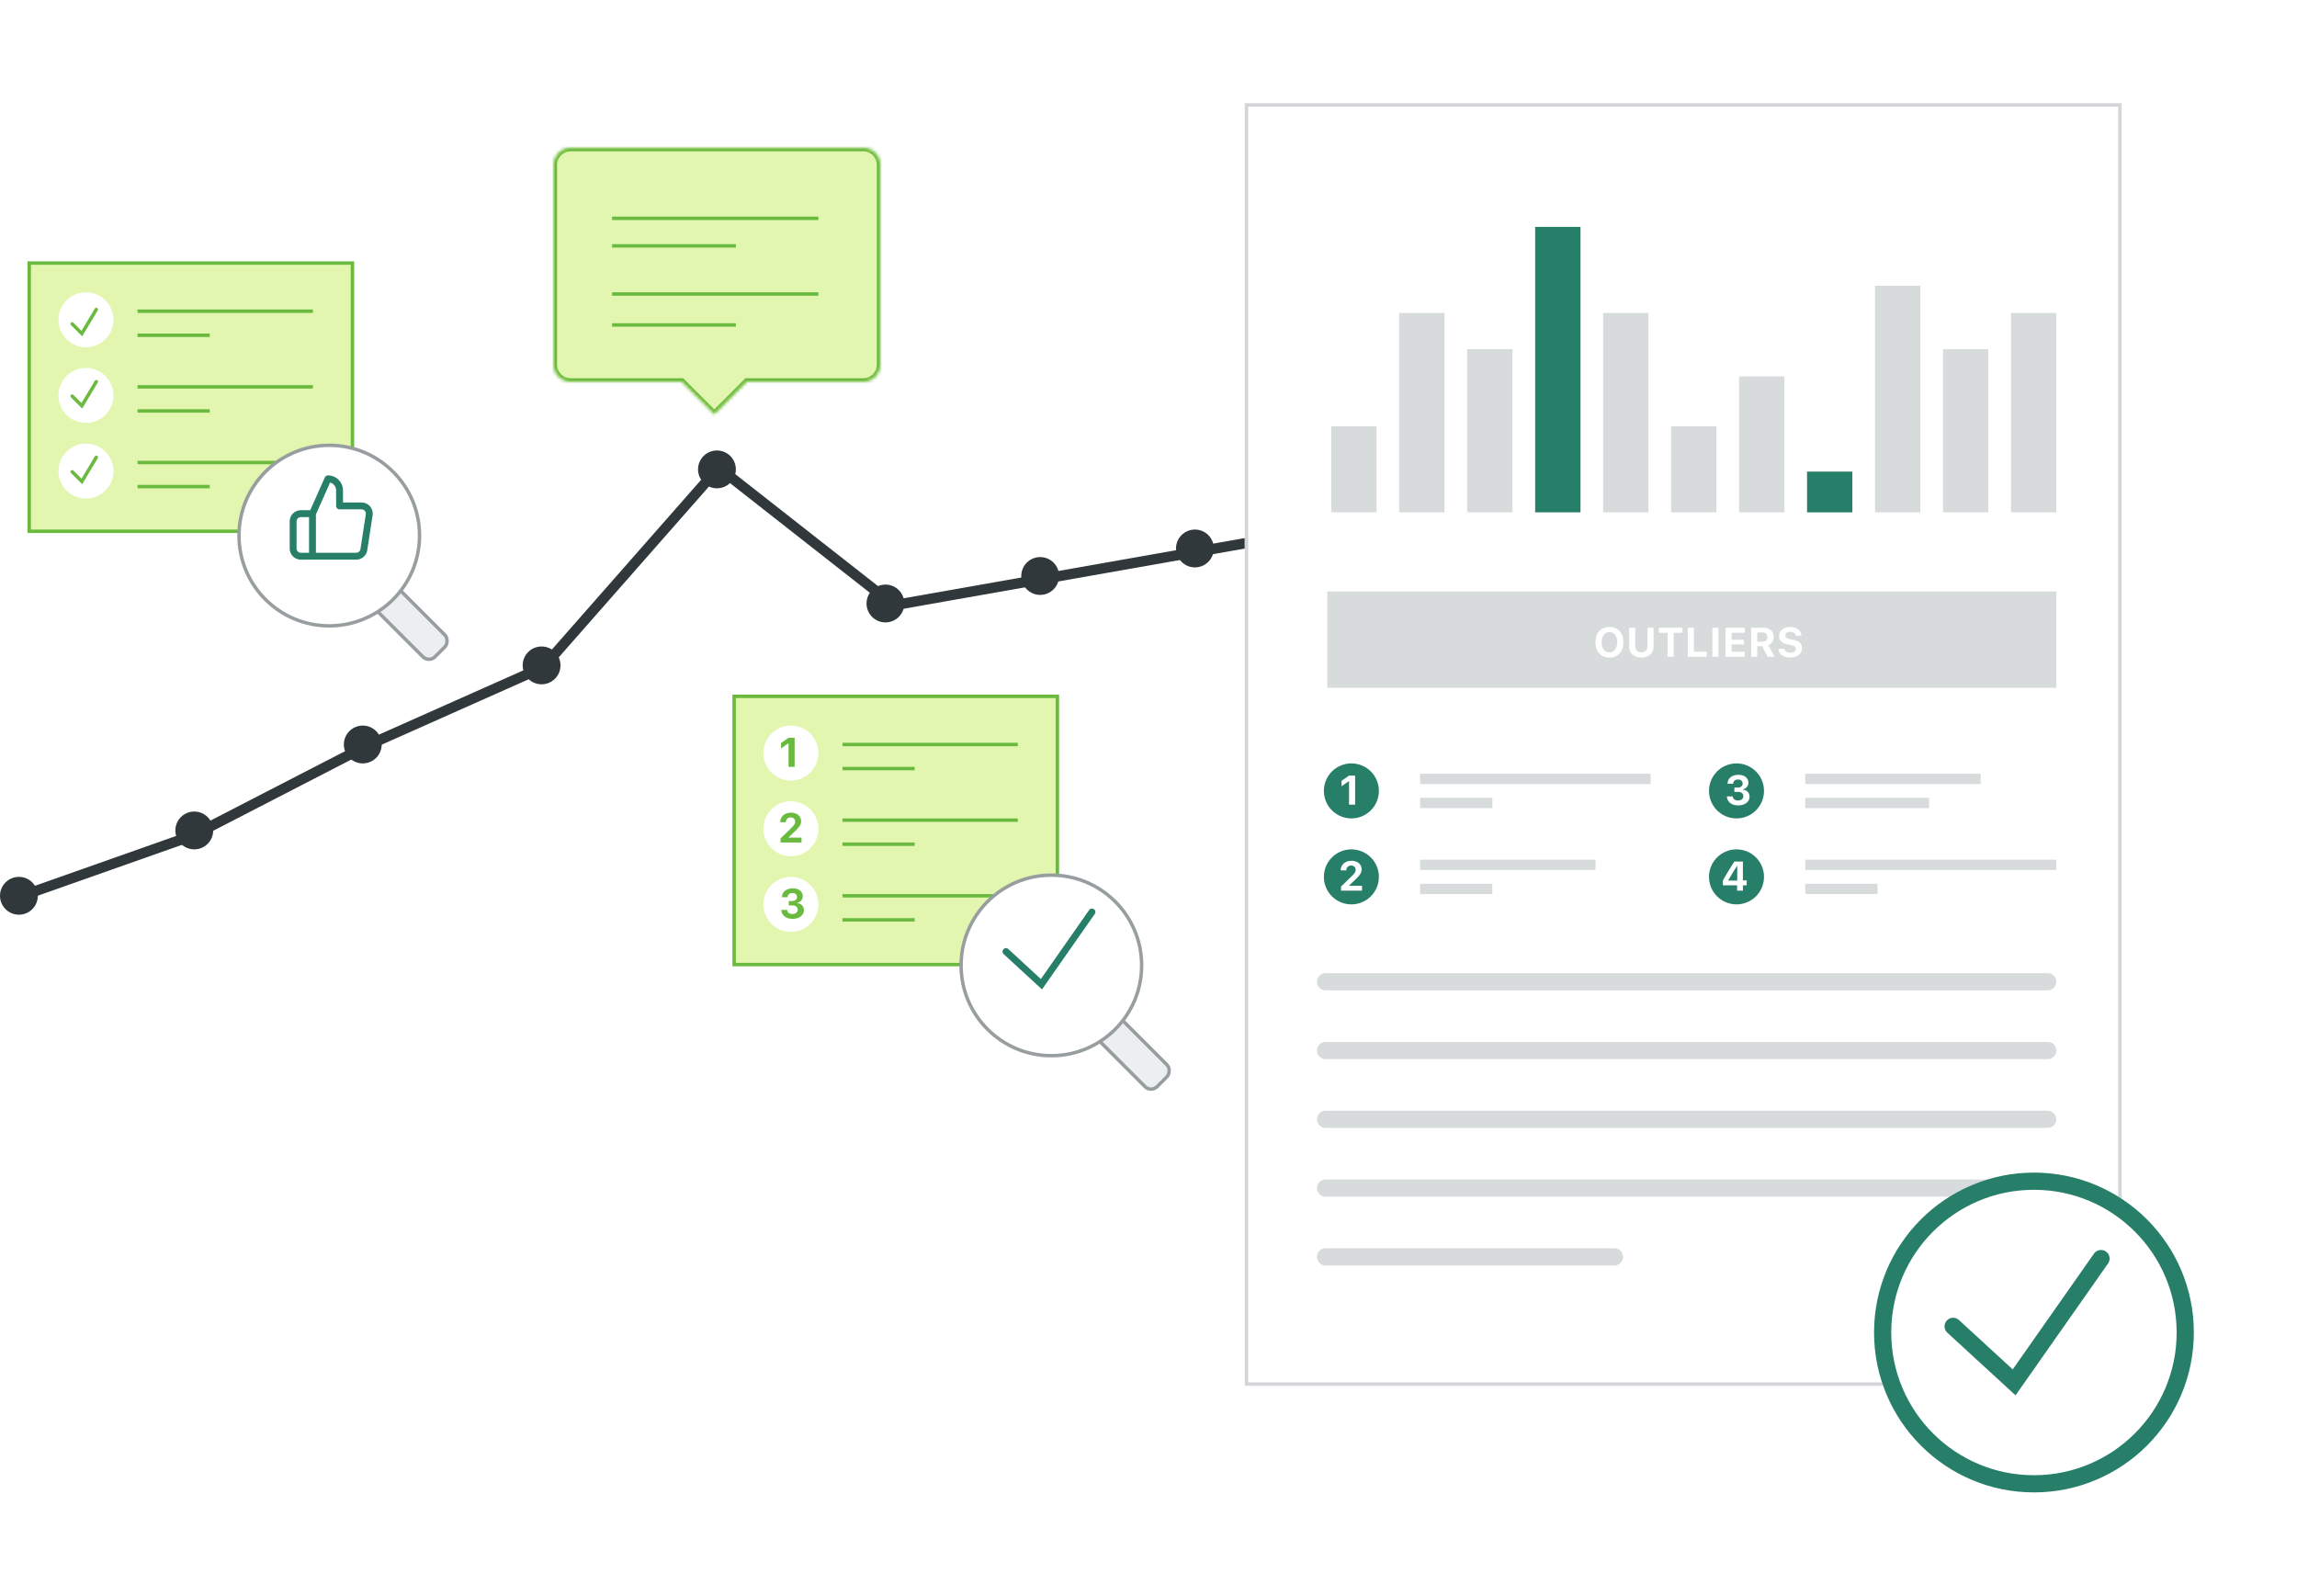 <svg width="668" height="464" fill="none" xmlns="http://www.w3.org/2000/svg"><path d="M5 261l51-18 51-26.3 51-22.7 51-58 51 40 51-9 51-9" stroke="#31383C" stroke-width="3" stroke-linecap="round"/><path fill="#E2F6AF" stroke="#6ABA3F" d="M213.5 202.5h94v78h-94z"/><path stroke="#6ABA3F" d="M245 223.5h21M245 245.5h21M245 267.5h21M245 216.5h51M245 238.5h51M245 260.5h51"/><circle cx="230" cy="219" r="8" fill="#fff"/><circle cx="230" cy="241" r="8" fill="#fff"/><circle cx="230" cy="263" r="8" fill="#fff"/><path d="M229.318 223h1.77v-8.455h-1.764l-2.185 1.517v1.594l2.074-1.441h.105V223zM226.895 239.111h1.64c0-.826.539-1.406 1.401-1.406.826 0 1.306.551 1.306 1.242 0 .586-.228.973-1.283 1.998l-2.965 2.866V245h6.1v-1.424h-3.715v-.105l1.758-1.676c1.406-1.336 1.84-2.016 1.84-3.006 0-1.424-1.149-2.461-2.942-2.461-1.851 0-3.14 1.137-3.14 2.783zM229.381 263.291h1.072c.949 0 1.535.48 1.535 1.254 0 .744-.627 1.248-1.523 1.248-.908 0-1.518-.463-1.57-1.195h-1.694c.076 1.582 1.377 2.619 3.287 2.619s3.305-1.049 3.305-2.526c0-1.136-.715-1.886-1.893-2.062v-.106c.909-.228 1.553-.896 1.559-1.921.006-1.237-1.037-2.274-2.912-2.274-1.904 0-3.106 1.049-3.164 2.59h1.635c.058-.779.586-1.225 1.441-1.225.826 0 1.324.498 1.324 1.149 0 .703-.545 1.189-1.347 1.189h-1.055v1.26z" fill="#6ABA3F"/><g filter="url(#filter0_d)" stroke="#989EA0"><rect x="324.138" y="290.422" width="24" height="9" rx="2.5" transform="rotate(45 324.138 290.422)" fill="#ECEFF0"/><circle cx="305.753" cy="276.753" r="26.253" transform="rotate(90 305.753 276.753)" fill="#fff"/></g><path d="M292.552 276.718l10.313 9.5 14.687-21" stroke="#277f6a" stroke-width="2" stroke-linecap="round"/><mask id="a" fill="#fff"><path fill-rule="evenodd" clip-rule="evenodd" d="M166 43a5 5 0 00-5 5v58a5 5 0 005 5h32.272l9.456 9.456 9.456-9.456H251a5 5 0 005-5V48a5 5 0 00-5-5h-85z"/></mask><path fill-rule="evenodd" clip-rule="evenodd" d="M166 43a5 5 0 00-5 5v58a5 5 0 005 5h32.272l9.456 9.456 9.456-9.456H251a5 5 0 005-5V48a5 5 0 00-5-5h-85z" fill="#E2F6AF"/><path d="M198.272 111l.707-.707-.293-.293h-.414v1zm9.456 9.456l-.707.707.707.707.707-.707-.707-.707zm9.456-9.456v-1h-.414l-.293.293.707.707zM162 48a4 4 0 014-4v-2a6 6 0 00-6 6h2zm0 58V48h-2v58h2zm4 4a4 4 0 01-4-4h-2a6 6 0 006 6v-2zm32.272 0H166v2h32.272v-2zm10.163 9.749l-9.456-9.456-1.414 1.414 9.456 9.456 1.414-1.414zm8.042-9.456l-9.456 9.456 1.414 1.414 9.456-9.456-1.414-1.414zM251 110h-33.816v2H251v-2zm4-4a4 4 0 01-4 4v2a6 6 0 006-6h-2zm0-58v58h2V48h-2zm-4-4a4 4 0 014 4h2a6 6 0 00-6-6v2zm-85 0h85v-2h-85v2z" fill="#6ABA3F" mask="url(#a)"/><path stroke="#6ABA3F" d="M178 63.5h60M178 85.5h60M178 71.5h36M178 94.5h36"/><g filter="url(#filter1_d)"><path fill="#fff" d="M362 26h255v373H362z"/><path stroke="#D3D5D8" d="M362.5 26.5h254v372h-254z"/></g><path fill="#D7DBDC" d="M387.143 123.961h13.179V149h-13.179zM406.911 91.014h13.179V149h-13.179zM426.679 101.557h13.179V149h-13.179z"/><path fill="#277f6a" d="M446.447 65.975h13.179V149h-13.179z"/><path fill="#D7DBDC" d="M466.214 91.014h13.179V149h-13.179zM485.982 123.961h13.179V149h-13.179zM505.75 109.464h13.179V149H505.75z"/><path fill="#277f6a" d="M525.518 137.139h13.179V149h-13.179z"/><path fill="#D7DBDC" d="M545.286 83.107h13.179V149h-13.179zM565.054 101.557h13.179V149h-13.179zM584.822 91.014h13.179V149h-13.179z"/><path stroke="#D7DBDC" stroke-width="5" stroke-linecap="round" d="M385.5 285.5h210M385.5 305.5h210M385.5 325.5h210M385.5 345.5h210M385.5 365.5h84"/><circle cx="393" cy="230" r="8" fill="#277f6a"/><circle cx="505" cy="230" r="8" fill="#277f6a"/><circle cx="393" cy="255" r="8" fill="#277f6a"/><circle cx="505" cy="255" r="8" fill="#277f6a"/><path d="M392.318 234h1.77v-8.455h-1.764l-2.185 1.517v1.594l2.074-1.441h.105V234zM504.381 230.291h1.072c.949 0 1.535.48 1.535 1.254 0 .744-.627 1.248-1.523 1.248-.908 0-1.518-.463-1.57-1.195h-1.694c.076 1.582 1.377 2.619 3.287 2.619s3.305-1.049 3.305-2.526c0-1.136-.715-1.886-1.893-2.062v-.106c.909-.228 1.553-.896 1.559-1.921.006-1.237-1.037-2.274-2.912-2.274-1.904 0-3.106 1.049-3.164 2.59h1.635c.058-.779.586-1.225 1.441-1.225.826 0 1.324.498 1.324 1.149 0 .703-.545 1.189-1.347 1.189h-1.055v1.26zM389.895 253.111h1.64c0-.826.539-1.406 1.401-1.406.826 0 1.306.551 1.306 1.242 0 .586-.228.973-1.283 1.998l-2.965 2.866V259h6.1v-1.424h-3.715v-.105l1.758-1.676c1.406-1.336 1.84-2.016 1.84-3.006 0-1.424-1.149-2.461-2.942-2.461-1.851 0-3.14 1.137-3.14 2.783zM505.174 259h1.687v-1.553h1.108v-1.418h-1.108v-5.484h-2.478a96.692 96.692 0 00-3.346 5.514v1.388h4.137V259zm-2.549-3.018a73.24 73.24 0 012.496-4.095h.094v4.189h-2.59v-.094z" fill="#fff"/><path stroke="#D7DBDC" stroke-width="3" d="M413 233.5h21M525 233.5h36M413 258.5h21M525 258.5h21M413 226.5h67M525 226.5h51M413 251.5h51M525 251.5h73"/><path fill="#D7DBDC" d="M386 172h212v28H386z"/><path d="M468.043 182.328c-2.49 0-4.072 1.699-4.072 4.442 0 2.736 1.558 4.447 4.072 4.447 2.496 0 4.066-1.711 4.066-4.447 0-2.737-1.576-4.442-4.066-4.442zm0 1.5c1.371 0 2.256 1.143 2.256 2.942 0 1.792-.879 2.947-2.256 2.947-1.395 0-2.262-1.155-2.262-2.947 0-1.799.885-2.942 2.262-2.942zM475.555 182.545h-1.77v5.537c0 1.869 1.383 3.135 3.545 3.135s3.539-1.266 3.539-3.135v-5.537H479.1v5.367c0 1.084-.639 1.787-1.77 1.787s-1.775-.703-1.775-1.787v-5.367zM486.74 191v-6.996h2.537v-1.459h-6.843v1.459h2.537V191h1.769zM496.373 189.512h-3.762v-6.967h-1.769V191h5.531v-1.488zM499.748 191v-8.455h-1.769V191h1.769zM507.4 189.541h-3.832v-2.139h3.616v-1.359h-3.616v-2.039h3.832v-1.459h-5.601V191h5.601v-1.459zM511.033 187.906h1.447l1.577 3.094h2.004l-1.782-3.357c.973-.381 1.535-1.319 1.535-2.403 0-1.67-1.142-2.695-3-2.695h-3.55V191h1.769v-3.094zm0-3.978h1.535c.879 0 1.43.515 1.43 1.336 0 .838-.521 1.324-1.412 1.324h-1.553v-2.66zM517.215 188.662c.064 1.565 1.371 2.555 3.387 2.555 2.121 0 3.427-1.043 3.427-2.731 0-1.306-.732-2.039-2.431-2.402l-1.02-.217c-.99-.217-1.394-.527-1.394-1.06 0-.662.586-1.09 1.47-1.09.856 0 1.477.451 1.559 1.142h1.664c-.053-1.494-1.371-2.531-3.234-2.531-1.952 0-3.235 1.043-3.235 2.619 0 1.283.756 2.074 2.297 2.403l1.102.24c1.037.228 1.459.551 1.459 1.107 0 .657-.651 1.119-1.571 1.119-.996 0-1.687-.451-1.769-1.154h-1.711z" fill="#fff"/><circle cx="5.5" cy="260.5" r="5.5" fill="#31383C"/><circle cx="56.5" cy="241.5" r="5.5" fill="#31383C"/><circle cx="105.5" cy="216.5" r="5.5" fill="#31383C"/><circle cx="157.5" cy="193.5" r="5.5" fill="#31383C"/><circle cx="208.5" cy="136.5" r="5.5" fill="#31383C"/><circle cx="257.5" cy="175.5" r="5.5" fill="#31383C"/><circle cx="302.5" cy="167.5" r="5.5" fill="#31383C"/><circle cx="347.5" cy="159.5" r="5.5" fill="#31383C"/><path fill="#E2F6AF" stroke="#6ABA3F" d="M8.5 76.5h94v78h-94z"/><path stroke="#6ABA3F" d="M40 97.5h21M40 119.5h21M40 141.5h21M40 90.5h51M40 112.5h51M40 134.5h51"/><circle cx="25" cy="93" r="8" fill="#fff"/><circle cx="25" cy="115" r="8" fill="#fff"/><circle cx="25" cy="137" r="8" fill="#fff"/><path d="M21 137.2l2.8 2.8 4.2-7M21 115.2l2.8 2.8 4.2-7M21 94.2l2.8 2.8 4.2-7" stroke="#6ABA3F" stroke-linecap="round"/><g filter="url(#filter2_d)" stroke="#989EA0"><rect x="114.138" y="165.422" width="24" height="9" rx="2.5" transform="rotate(45 114.138 165.422)" fill="#ECEFF0"/><circle cx="95.753" cy="151.753" r="26.253" transform="rotate(90 95.753 151.753)" fill="#fff"/></g><path d="M90.875 161.75H87.5a2.25 2.25 0 01-2.25-2.25v-7.875a2.25 2.25 0 012.25-2.25h3.375m7.875-2.25v-4.5a3.372 3.372 0 00-3.375-3.375l-4.5 10.125v12.375h12.69a2.253 2.253 0 002.25-1.912l1.553-10.125a2.248 2.248 0 00-1.304-2.391 2.249 2.249 0 00-.946-.197H98.75z" stroke="#277f6a" stroke-width="2" stroke-linecap="round" stroke-linejoin="round"/><g filter="url(#filter3_d)"><circle cx="591.5" cy="383.5" r="46.5" fill="#fff"/><circle cx="591.5" cy="383.5" r="44" stroke="#277f6a" stroke-width="5"/></g><path d="M568 385.714L585.74 402 611 366" stroke="#277f6a" stroke-width="5" stroke-linecap="round"/><defs><filter id="filter0_d" x="254" y="229" width="111.573" height="113.221" filterUnits="userSpaceOnUse" color-interpolation-filters="sRGB"><feFlood flood-opacity="0" result="BackgroundImageFix"/><feColorMatrix in="SourceAlpha" values="0 0 0 0 0 0 0 0 0 0 0 0 0 0 0 0 0 0 127 0"/><feOffset dy="4"/><feGaussianBlur stdDeviation="12.5"/><feColorMatrix values="0 0 0 0 0 0 0 0 0 0 0 0 0 0 0 0 0 0 0.1 0"/><feBlend in2="BackgroundImageFix" result="effect1_dropShadow"/><feBlend in="SourceGraphic" in2="effect1_dropShadow" result="shape"/></filter><filter id="filter1_d" x="332" y="0" width="315" height="433" filterUnits="userSpaceOnUse" color-interpolation-filters="sRGB"><feFlood flood-opacity="0" result="BackgroundImageFix"/><feColorMatrix in="SourceAlpha" values="0 0 0 0 0 0 0 0 0 0 0 0 0 0 0 0 0 0 127 0"/><feOffset dy="4"/><feGaussianBlur stdDeviation="15"/><feColorMatrix values="0 0 0 0 0 0 0 0 0 0 0 0 0 0 0 0 0 0 0.1 0"/><feBlend in2="BackgroundImageFix" result="effect1_dropShadow"/><feBlend in="SourceGraphic" in2="effect1_dropShadow" result="shape"/></filter><filter id="filter2_d" x="44" y="104" width="111.573" height="113.221" filterUnits="userSpaceOnUse" color-interpolation-filters="sRGB"><feFlood flood-opacity="0" result="BackgroundImageFix"/><feColorMatrix in="SourceAlpha" values="0 0 0 0 0 0 0 0 0 0 0 0 0 0 0 0 0 0 127 0"/><feOffset dy="4"/><feGaussianBlur stdDeviation="12.5"/><feColorMatrix values="0 0 0 0 0 0 0 0 0 0 0 0 0 0 0 0 0 0 0.1 0"/><feBlend in2="BackgroundImageFix" result="effect1_dropShadow"/><feBlend in="SourceGraphic" in2="effect1_dropShadow" result="shape"/></filter><filter id="filter3_d" x="515" y="311" width="153" height="153" filterUnits="userSpaceOnUse" color-interpolation-filters="sRGB"><feFlood flood-opacity="0" result="BackgroundImageFix"/><feColorMatrix in="SourceAlpha" values="0 0 0 0 0 0 0 0 0 0 0 0 0 0 0 0 0 0 127 0"/><feOffset dy="4"/><feGaussianBlur stdDeviation="15"/><feColorMatrix values="0 0 0 0 0 0 0 0 0 0 0 0 0 0 0 0 0 0 0.1 0"/><feBlend in2="BackgroundImageFix" result="effect1_dropShadow"/><feBlend in="SourceGraphic" in2="effect1_dropShadow" result="shape"/></filter></defs></svg>